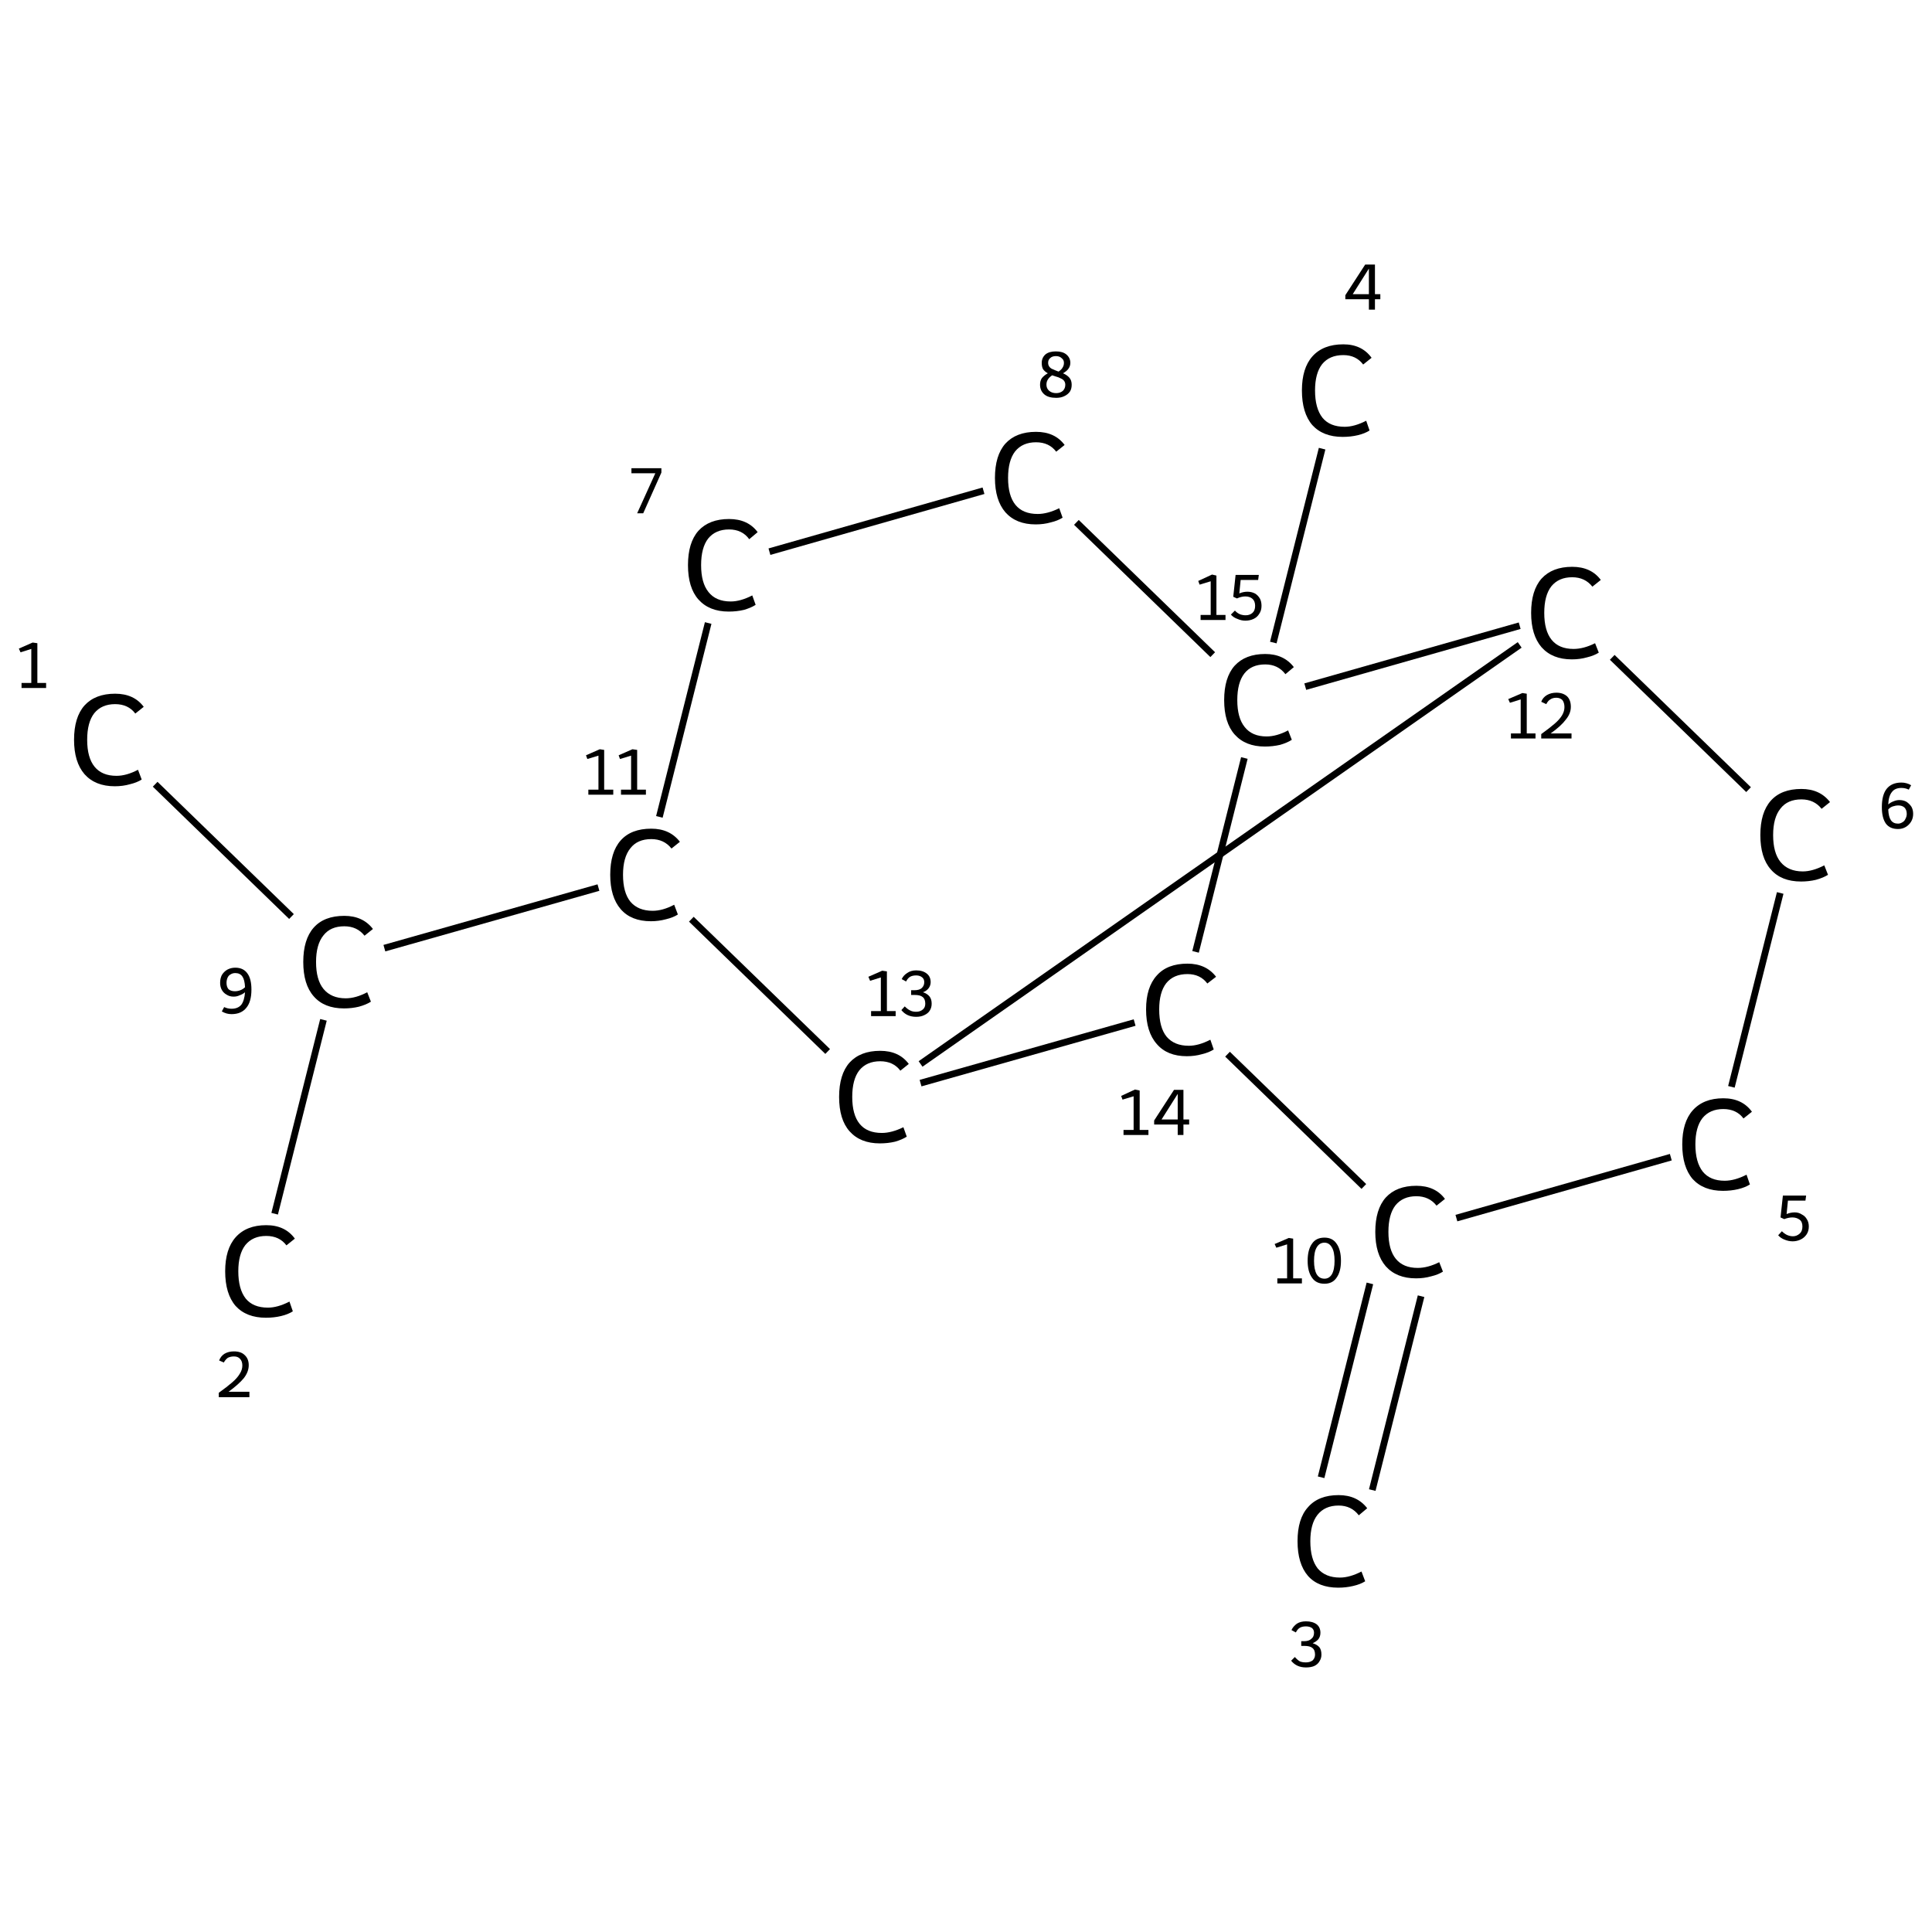 <?xml version='1.0' encoding='iso-8859-1'?>
<svg version='1.1' baseProfile='full'
              xmlns='http://www.w3.org/2000/svg'
                      xmlns:rdkit='http://www.rdkit.org/xml'
                      xmlns:xlink='http://www.w3.org/1999/xlink'
                  xml:space='preserve'
width='574px' height='574px' viewBox='0 0 574 574'>
<!-- END OF HEADER -->
<rect style='opacity:1.0;fill:#FFFFFF;stroke:none' width='574.0' height='574.0' x='0.0' y='0.0'> </rect>
<path class='bond-0 atom-0 atom-1' d='M 46.1,233.0 L 86.6,272.3' style='fill:none;fill-rule:evenodd;stroke:#000000;stroke-width:2.0px;stroke-linecap:butt;stroke-linejoin:miter;stroke-opacity:1' />
<path class='bond-1 atom-1 atom-2' d='M 96.1,303.0 L 81.6,360.6' style='fill:none;fill-rule:evenodd;stroke:#000000;stroke-width:2.0px;stroke-linecap:butt;stroke-linejoin:miter;stroke-opacity:1' />
<path class='bond-2 atom-1 atom-3' d='M 114.2,281.7 L 177.8,263.7' style='fill:none;fill-rule:evenodd;stroke:#000000;stroke-width:2.0px;stroke-linecap:butt;stroke-linejoin:miter;stroke-opacity:1' />
<path class='bond-3 atom-3 atom-4' d='M 195.9,242.7 L 210.4,185.1' style='fill:none;fill-rule:evenodd;stroke:#000000;stroke-width:2.0px;stroke-linecap:butt;stroke-linejoin:miter;stroke-opacity:1' />
<path class='bond-4 atom-4 atom-5' d='M 228.6,163.9 L 292.2,145.8' style='fill:none;fill-rule:evenodd;stroke:#000000;stroke-width:2.0px;stroke-linecap:butt;stroke-linejoin:miter;stroke-opacity:1' />
<path class='bond-5 atom-5 atom-6' d='M 319.8,155.2 L 360.3,194.5' style='fill:none;fill-rule:evenodd;stroke:#000000;stroke-width:2.0px;stroke-linecap:butt;stroke-linejoin:miter;stroke-opacity:1' />
<path class='bond-6 atom-6 atom-7' d='M 378.3,190.9 L 392.8,133.3' style='fill:none;fill-rule:evenodd;stroke:#000000;stroke-width:2.0px;stroke-linecap:butt;stroke-linejoin:miter;stroke-opacity:1' />
<path class='bond-7 atom-6 atom-8' d='M 387.8,204.0 L 451.5,185.9' style='fill:none;fill-rule:evenodd;stroke:#000000;stroke-width:2.0px;stroke-linecap:butt;stroke-linejoin:miter;stroke-opacity:1' />
<path class='bond-8 atom-8 atom-9' d='M 479.0,195.3 L 519.5,234.6' style='fill:none;fill-rule:evenodd;stroke:#000000;stroke-width:2.0px;stroke-linecap:butt;stroke-linejoin:miter;stroke-opacity:1' />
<path class='bond-9 atom-9 atom-10' d='M 528.9,265.3 L 514.4,322.9' style='fill:none;fill-rule:evenodd;stroke:#000000;stroke-width:2.0px;stroke-linecap:butt;stroke-linejoin:miter;stroke-opacity:1' />
<path class='bond-10 atom-10 atom-11' d='M 496.4,343.8 L 432.7,361.9' style='fill:none;fill-rule:evenodd;stroke:#000000;stroke-width:2.0px;stroke-linecap:butt;stroke-linejoin:miter;stroke-opacity:1' />
<path class='bond-11 atom-11 atom-12' d='M 407.0,381.3 L 392.5,438.9' style='fill:none;fill-rule:evenodd;stroke:#000000;stroke-width:2.0px;stroke-linecap:butt;stroke-linejoin:miter;stroke-opacity:1' />
<path class='bond-11 atom-11 atom-12' d='M 422.2,385.1 L 407.7,442.7' style='fill:none;fill-rule:evenodd;stroke:#000000;stroke-width:2.0px;stroke-linecap:butt;stroke-linejoin:miter;stroke-opacity:1' />
<path class='bond-12 atom-11 atom-13' d='M 405.2,352.5 L 364.7,313.2' style='fill:none;fill-rule:evenodd;stroke:#000000;stroke-width:2.0px;stroke-linecap:butt;stroke-linejoin:miter;stroke-opacity:1' />
<path class='bond-13 atom-13 atom-14' d='M 337.1,303.8 L 273.5,321.8' style='fill:none;fill-rule:evenodd;stroke:#000000;stroke-width:2.0px;stroke-linecap:butt;stroke-linejoin:miter;stroke-opacity:1' />
<path class='bond-14 atom-14 atom-3' d='M 245.9,312.4 L 205.4,273.1' style='fill:none;fill-rule:evenodd;stroke:#000000;stroke-width:2.0px;stroke-linecap:butt;stroke-linejoin:miter;stroke-opacity:1' />
<path class='bond-15 atom-13 atom-6' d='M 355.2,282.8 L 369.7,225.2' style='fill:none;fill-rule:evenodd;stroke:#000000;stroke-width:2.0px;stroke-linecap:butt;stroke-linejoin:miter;stroke-opacity:1' />
<path class='bond-16 atom-14 atom-8' d='M 273.5,316.1 L 451.5,191.6' style='fill:none;fill-rule:evenodd;stroke:#000000;stroke-width:2.0px;stroke-linecap:butt;stroke-linejoin:miter;stroke-opacity:1' />
<path class='atom-0' d='M 22.0 219.8
Q 22.0 213.1, 25.1 209.6
Q 28.3 206.1, 34.2 206.1
Q 39.8 206.1, 42.7 210.0
L 40.2 212.0
Q 38.1 209.2, 34.2 209.2
Q 30.2 209.2, 28.0 211.9
Q 25.9 214.6, 25.9 219.8
Q 25.9 225.1, 28.1 227.8
Q 30.3 230.5, 34.6 230.5
Q 37.6 230.5, 41.0 228.7
L 42.1 231.6
Q 40.7 232.5, 38.6 233.0
Q 36.5 233.6, 34.1 233.6
Q 28.3 233.6, 25.1 230.0
Q 22.0 226.4, 22.0 219.8
' fill='#000000'/>
<path class='atom-1' d='M 90.1 285.8
Q 90.1 279.1, 93.2 275.6
Q 96.3 272.1, 102.3 272.1
Q 107.8 272.1, 110.8 276.0
L 108.3 278.0
Q 106.1 275.2, 102.3 275.2
Q 98.2 275.2, 96.1 277.9
Q 93.9 280.6, 93.9 285.8
Q 93.9 291.1, 96.1 293.8
Q 98.4 296.6, 102.7 296.6
Q 105.7 296.6, 109.1 294.8
L 110.2 297.6
Q 108.8 298.5, 106.6 299.1
Q 104.5 299.6, 102.2 299.6
Q 96.3 299.6, 93.2 296.0
Q 90.1 292.5, 90.1 285.8
' fill='#000000'/>
<path class='atom-2' d='M 66.9 377.7
Q 66.9 371.1, 70.0 367.6
Q 73.2 364.0, 79.1 364.0
Q 84.7 364.0, 87.6 368.0
L 85.1 370.0
Q 83.0 367.2, 79.1 367.2
Q 75.1 367.2, 72.9 369.9
Q 70.8 372.6, 70.8 377.7
Q 70.8 383.0, 73.0 385.8
Q 75.2 388.5, 79.6 388.5
Q 82.5 388.5, 86.0 386.7
L 87.0 389.6
Q 85.6 390.5, 83.5 391.0
Q 81.4 391.5, 79.0 391.5
Q 73.2 391.5, 70.0 388.0
Q 66.9 384.4, 66.9 377.7
' fill='#000000'/>
<path class='atom-3' d='M 181.3 259.9
Q 181.3 253.2, 184.4 249.7
Q 187.5 246.2, 193.5 246.2
Q 199.0 246.2, 202.0 250.1
L 199.5 252.1
Q 197.3 249.3, 193.5 249.3
Q 189.4 249.3, 187.3 252.0
Q 185.1 254.7, 185.1 259.9
Q 185.1 265.2, 187.3 267.9
Q 189.6 270.6, 193.9 270.6
Q 196.9 270.6, 200.3 268.8
L 201.4 271.7
Q 200.0 272.6, 197.9 273.1
Q 195.7 273.7, 193.4 273.7
Q 187.5 273.7, 184.4 270.1
Q 181.3 266.5, 181.3 259.9
' fill='#000000'/>
<path class='atom-4' d='M 204.4 167.9
Q 204.4 161.2, 207.5 157.7
Q 210.7 154.2, 216.6 154.2
Q 222.2 154.2, 225.1 158.1
L 222.6 160.2
Q 220.5 157.3, 216.6 157.3
Q 212.6 157.3, 210.4 160.0
Q 208.3 162.7, 208.3 167.9
Q 208.3 173.2, 210.5 175.9
Q 212.7 178.7, 217.1 178.7
Q 220.0 178.7, 223.5 176.9
L 224.5 179.7
Q 223.1 180.6, 221.0 181.2
Q 218.9 181.7, 216.5 181.7
Q 210.7 181.7, 207.5 178.1
Q 204.4 174.6, 204.4 167.9
' fill='#000000'/>
<path class='atom-5' d='M 295.6 142.0
Q 295.6 135.3, 298.7 131.8
Q 301.9 128.3, 307.8 128.3
Q 313.4 128.3, 316.3 132.2
L 313.8 134.2
Q 311.7 131.4, 307.8 131.4
Q 303.8 131.4, 301.6 134.1
Q 299.5 136.8, 299.5 142.0
Q 299.5 147.3, 301.7 150.0
Q 303.9 152.7, 308.3 152.7
Q 311.2 152.7, 314.7 151.0
L 315.7 153.8
Q 314.3 154.7, 312.2 155.2
Q 310.1 155.8, 307.7 155.8
Q 301.9 155.8, 298.7 152.2
Q 295.6 148.6, 295.6 142.0
' fill='#000000'/>
<path class='atom-6' d='M 363.7 208.0
Q 363.7 201.3, 366.8 197.8
Q 370.0 194.3, 375.9 194.3
Q 381.4 194.3, 384.4 198.2
L 381.9 200.3
Q 379.7 197.4, 375.9 197.4
Q 371.8 197.4, 369.7 200.1
Q 367.6 202.8, 367.6 208.0
Q 367.6 213.3, 369.8 216.0
Q 372.0 218.8, 376.3 218.8
Q 379.3 218.8, 382.7 217.0
L 383.8 219.8
Q 382.4 220.7, 380.3 221.3
Q 378.1 221.8, 375.8 221.8
Q 370.0 221.8, 366.8 218.2
Q 363.7 214.7, 363.7 208.0
' fill='#000000'/>
<path class='atom-7' d='M 386.8 116.0
Q 386.8 109.4, 389.9 105.9
Q 393.1 102.3, 399.1 102.3
Q 404.6 102.3, 407.5 106.3
L 405.0 108.3
Q 402.9 105.5, 399.1 105.5
Q 395.0 105.5, 392.8 108.2
Q 390.7 110.9, 390.7 116.0
Q 390.7 121.3, 392.9 124.1
Q 395.1 126.8, 399.5 126.8
Q 402.4 126.8, 405.9 125.0
L 406.9 127.9
Q 405.5 128.8, 403.4 129.3
Q 401.3 129.8, 398.9 129.8
Q 393.1 129.8, 389.9 126.3
Q 386.8 122.7, 386.8 116.0
' fill='#000000'/>
<path class='atom-8' d='M 454.9 182.1
Q 454.9 175.4, 458.0 171.9
Q 461.2 168.4, 467.1 168.4
Q 472.7 168.4, 475.6 172.3
L 473.1 174.3
Q 470.9 171.5, 467.1 171.5
Q 463.1 171.5, 460.9 174.2
Q 458.8 176.9, 458.8 182.1
Q 458.8 187.4, 461.0 190.1
Q 463.2 192.8, 467.5 192.8
Q 470.5 192.8, 473.9 191.1
L 475.0 193.9
Q 473.6 194.8, 471.5 195.3
Q 469.4 195.9, 467.0 195.9
Q 461.2 195.9, 458.0 192.3
Q 454.9 188.7, 454.9 182.1
' fill='#000000'/>
<path class='atom-9' d='M 523.0 248.1
Q 523.0 241.4, 526.1 237.9
Q 529.2 234.4, 535.2 234.4
Q 540.7 234.4, 543.7 238.3
L 541.2 240.3
Q 539.0 237.5, 535.2 237.5
Q 531.1 237.5, 529.0 240.2
Q 526.8 242.9, 526.8 248.1
Q 526.8 253.4, 529.0 256.1
Q 531.3 258.9, 535.6 258.9
Q 538.5 258.9, 542.0 257.1
L 543.1 259.9
Q 541.7 260.8, 539.5 261.4
Q 537.4 261.9, 535.1 261.9
Q 529.2 261.9, 526.1 258.3
Q 523.0 254.8, 523.0 248.1
' fill='#000000'/>
<path class='atom-10' d='M 499.8 340.0
Q 499.8 333.4, 502.9 329.9
Q 506.1 326.3, 512.0 326.3
Q 517.6 326.3, 520.5 330.3
L 518.0 332.3
Q 515.9 329.5, 512.0 329.5
Q 508.0 329.5, 505.8 332.2
Q 503.7 334.9, 503.7 340.0
Q 503.7 345.3, 505.9 348.1
Q 508.1 350.8, 512.4 350.8
Q 515.4 350.8, 518.9 349.0
L 519.9 351.9
Q 518.5 352.8, 516.4 353.3
Q 514.3 353.8, 511.9 353.8
Q 506.1 353.8, 502.9 350.3
Q 499.8 346.7, 499.8 340.0
' fill='#000000'/>
<path class='atom-11' d='M 408.6 366.0
Q 408.6 359.3, 411.7 355.8
Q 414.9 352.3, 420.8 352.3
Q 426.4 352.3, 429.3 356.2
L 426.8 358.2
Q 424.6 355.4, 420.8 355.4
Q 416.8 355.4, 414.6 358.1
Q 412.5 360.8, 412.5 366.0
Q 412.5 371.3, 414.7 374.0
Q 416.9 376.7, 421.2 376.7
Q 424.2 376.7, 427.6 375.0
L 428.7 377.8
Q 427.3 378.7, 425.2 379.2
Q 423.1 379.8, 420.7 379.8
Q 414.9 379.8, 411.7 376.2
Q 408.6 372.6, 408.6 366.0
' fill='#000000'/>
<path class='atom-12' d='M 385.5 457.9
Q 385.5 451.2, 388.6 447.8
Q 391.7 444.2, 397.7 444.2
Q 403.2 444.2, 406.2 448.1
L 403.7 450.2
Q 401.5 447.3, 397.7 447.3
Q 393.6 447.3, 391.4 450.1
Q 389.3 452.8, 389.3 457.9
Q 389.3 463.2, 391.5 466.0
Q 393.8 468.7, 398.1 468.7
Q 401.0 468.7, 404.5 466.9
L 405.6 469.8
Q 404.2 470.7, 402.0 471.2
Q 399.9 471.7, 397.6 471.7
Q 391.7 471.7, 388.6 468.2
Q 385.5 464.6, 385.5 457.9
' fill='#000000'/>
<path class='atom-13' d='M 340.5 299.9
Q 340.5 293.3, 343.7 289.8
Q 346.8 286.3, 352.8 286.3
Q 358.3 286.3, 361.3 290.2
L 358.7 292.2
Q 356.6 289.4, 352.8 289.4
Q 348.7 289.4, 346.5 292.1
Q 344.4 294.8, 344.4 299.9
Q 344.4 305.3, 346.6 308.0
Q 348.9 310.7, 353.2 310.7
Q 356.1 310.7, 359.6 308.9
L 360.6 311.8
Q 359.2 312.7, 357.1 313.2
Q 355.0 313.8, 352.6 313.8
Q 346.8 313.8, 343.7 310.2
Q 340.5 306.6, 340.5 299.9
' fill='#000000'/>
<path class='atom-14' d='M 249.3 325.9
Q 249.3 319.2, 252.4 315.7
Q 255.6 312.2, 261.5 312.2
Q 267.1 312.2, 270.0 316.1
L 267.5 318.1
Q 265.4 315.3, 261.5 315.3
Q 257.5 315.3, 255.3 318.0
Q 253.2 320.7, 253.2 325.9
Q 253.2 331.2, 255.4 333.9
Q 257.6 336.6, 262.0 336.6
Q 264.9 336.6, 268.4 334.9
L 269.4 337.7
Q 268.0 338.6, 265.9 339.2
Q 263.8 339.7, 261.4 339.7
Q 255.6 339.7, 252.4 336.1
Q 249.3 332.6, 249.3 325.9
' fill='#000000'/>
<path class='note' d='M 6.4 202.9
L 9.3 202.9
L 9.3 192.8
L 6.1 193.8
L 5.6 192.7
L 9.7 190.9
L 11.1 191.1
L 11.1 202.9
L 13.7 202.9
L 13.7 204.4
L 6.4 204.4
L 6.4 202.9
' fill='#000000'/>
<path class='note' d='M 69.9 287.5
Q 72.3 287.5, 73.5 289.2
Q 74.7 290.8, 74.7 294.0
Q 74.7 297.6, 73.2 299.4
Q 71.7 301.3, 68.8 301.3
Q 68.0 301.3, 67.3 301.1
Q 66.6 300.9, 65.9 300.5
L 66.6 299.2
Q 67.6 299.7, 68.8 299.7
Q 70.7 299.7, 71.7 298.5
Q 72.6 297.3, 72.8 294.8
Q 72.1 295.4, 71.2 295.7
Q 70.4 296.1, 69.4 296.1
Q 68.2 296.1, 67.3 295.5
Q 66.4 295.0, 65.9 294.1
Q 65.4 293.2, 65.4 292.0
Q 65.4 290.7, 65.9 289.7
Q 66.5 288.7, 67.5 288.1
Q 68.6 287.5, 69.9 287.5
M 67.3 292.0
Q 67.3 293.2, 67.9 293.9
Q 68.6 294.5, 69.8 294.5
Q 70.6 294.5, 71.4 294.2
Q 72.2 293.9, 72.8 293.3
Q 72.7 291.1, 72.0 290.1
Q 71.3 289.1, 69.9 289.1
Q 69.1 289.1, 68.5 289.5
Q 67.9 289.8, 67.6 290.5
Q 67.3 291.2, 67.3 292.0
' fill='#000000'/>
<path class='note' d='M 65.1 404.2
Q 65.6 402.9, 66.7 402.2
Q 67.9 401.5, 69.5 401.5
Q 71.6 401.5, 72.7 402.6
Q 73.9 403.7, 73.9 405.6
Q 73.9 407.6, 72.4 409.5
Q 70.9 411.3, 67.9 413.5
L 74.1 413.5
L 74.1 415.1
L 65.0 415.1
L 65.0 413.8
Q 67.5 412.0, 69.0 410.7
Q 70.5 409.4, 71.2 408.2
Q 72.0 407.0, 72.0 405.7
Q 72.0 404.4, 71.3 403.7
Q 70.7 403.0, 69.5 403.0
Q 68.5 403.0, 67.7 403.4
Q 67.0 403.9, 66.5 404.8
L 65.1 404.2
' fill='#000000'/>
<path class='note' d='M 174.8 234.6
L 177.8 234.6
L 177.8 224.5
L 174.5 225.5
L 174.1 224.4
L 178.2 222.6
L 179.5 222.8
L 179.5 234.6
L 182.2 234.6
L 182.2 236.1
L 174.8 236.1
L 174.8 234.6
' fill='#000000'/>
<path class='note' d='M 184.5 234.6
L 187.5 234.6
L 187.5 224.5
L 184.2 225.5
L 183.8 224.4
L 187.9 222.6
L 189.3 222.8
L 189.3 234.6
L 191.9 234.6
L 191.9 236.1
L 184.5 236.1
L 184.5 234.6
' fill='#000000'/>
<path class='note' d='M 194.7 140.6
L 187.6 140.6
L 187.6 139.1
L 196.5 139.1
L 196.5 140.4
L 191.1 152.5
L 189.3 152.5
L 194.7 140.6
' fill='#000000'/>
<path class='note' d='M 315.8 110.9
Q 317.0 111.4, 317.7 112.2
Q 318.4 113.0, 318.4 114.3
Q 318.4 115.5, 317.9 116.3
Q 317.3 117.2, 316.2 117.7
Q 315.2 118.2, 313.8 118.2
Q 311.5 118.2, 310.3 117.2
Q 309.0 116.1, 309.0 114.3
Q 309.0 113.2, 309.5 112.4
Q 310.1 111.6, 311.3 110.9
Q 310.4 110.4, 309.9 109.7
Q 309.5 109.0, 309.5 107.8
Q 309.5 106.3, 310.6 105.3
Q 311.7 104.4, 313.7 104.4
Q 315.7 104.4, 316.8 105.3
Q 318.0 106.3, 318.0 107.8
Q 318.0 108.8, 317.4 109.6
Q 316.9 110.3, 315.8 110.9
M 313.7 105.8
Q 312.6 105.8, 312.0 106.4
Q 311.4 106.9, 311.4 107.8
Q 311.4 108.5, 311.8 109.0
Q 312.2 109.5, 312.8 109.7
Q 313.4 110.0, 314.5 110.4
Q 315.4 109.8, 315.7 109.2
Q 316.1 108.6, 316.1 107.8
Q 316.1 106.9, 315.4 106.4
Q 314.8 105.8, 313.7 105.8
M 313.8 116.8
Q 315.0 116.8, 315.8 116.1
Q 316.5 115.4, 316.5 114.3
Q 316.5 113.6, 316.1 113.1
Q 315.8 112.7, 315.1 112.4
Q 314.6 112.1, 313.5 111.8
L 312.6 111.5
Q 311.7 112.1, 311.3 112.8
Q 310.9 113.4, 310.9 114.3
Q 310.9 115.4, 311.7 116.1
Q 312.5 116.8, 313.8 116.8
' fill='#000000'/>
<path class='note' d='M 356.7 182.7
L 359.7 182.7
L 359.7 172.7
L 356.4 173.7
L 356.0 172.6
L 360.1 170.7
L 361.4 171.0
L 361.4 182.7
L 364.1 182.7
L 364.1 184.2
L 356.7 184.2
L 356.7 182.7
' fill='#000000'/>
<path class='note' d='M 370.6 175.8
Q 371.8 175.8, 372.8 176.3
Q 373.7 176.8, 374.3 177.8
Q 374.8 178.7, 374.8 180.0
Q 374.8 181.4, 374.1 182.4
Q 373.5 183.4, 372.4 183.9
Q 371.3 184.4, 370.0 184.4
Q 368.8 184.4, 367.7 183.9
Q 366.5 183.5, 365.7 182.6
L 366.9 181.4
Q 367.5 182.1, 368.4 182.5
Q 369.2 182.8, 370.1 182.8
Q 371.3 182.8, 372.1 182.1
Q 372.9 181.4, 372.9 180.0
Q 372.9 178.6, 372.1 177.9
Q 371.3 177.2, 370.0 177.2
Q 368.8 177.2, 367.5 177.8
L 366.4 177.3
L 367.1 170.8
L 374.0 170.8
L 373.8 172.3
L 368.6 172.3
L 368.2 176.3
Q 369.4 175.8, 370.6 175.8
' fill='#000000'/>
<path class='note' d='M 408.5 87.4
L 410.1 87.4
L 410.1 88.9
L 408.5 88.9
L 408.5 92.0
L 406.7 92.0
L 406.7 88.9
L 399.7 88.9
L 399.7 87.7
L 405.6 78.6
L 408.5 78.6
L 408.5 87.4
M 401.9 87.4
L 406.7 87.4
L 406.7 79.8
L 401.9 87.4
' fill='#000000'/>
<path class='note' d='M 448.9 217.9
L 451.8 217.9
L 451.8 207.8
L 448.6 208.8
L 448.1 207.7
L 452.3 205.9
L 453.6 206.1
L 453.6 217.9
L 456.2 217.9
L 456.2 219.4
L 448.9 219.4
L 448.9 217.9
' fill='#000000'/>
<path class='note' d='M 457.9 208.5
Q 458.4 207.2, 459.6 206.5
Q 460.8 205.8, 462.4 205.8
Q 464.4 205.8, 465.6 206.9
Q 466.7 208.0, 466.7 210.0
Q 466.7 212.0, 465.2 213.8
Q 463.8 215.7, 460.7 217.9
L 466.9 217.9
L 466.9 219.4
L 457.9 219.4
L 457.9 218.1
Q 460.4 216.3, 461.9 215.0
Q 463.4 213.7, 464.1 212.5
Q 464.8 211.3, 464.8 210.1
Q 464.8 208.8, 464.2 208.0
Q 463.5 207.3, 462.4 207.3
Q 461.3 207.3, 460.6 207.8
Q 459.9 208.2, 459.4 209.2
L 457.9 208.5
' fill='#000000'/>
<path class='note' d='M 564.3 237.7
Q 565.5 237.7, 566.4 238.2
Q 567.3 238.8, 567.9 239.7
Q 568.4 240.6, 568.4 241.8
Q 568.4 243.1, 567.8 244.1
Q 567.2 245.1, 566.2 245.7
Q 565.2 246.3, 563.9 246.3
Q 561.5 246.3, 560.3 244.7
Q 559.1 243.0, 559.1 239.8
Q 559.1 236.2, 560.5 234.4
Q 562.0 232.5, 564.9 232.5
Q 565.7 232.5, 566.4 232.7
Q 567.2 232.9, 567.8 233.3
L 567.1 234.6
Q 566.1 234.1, 564.9 234.1
Q 563.0 234.1, 562.1 235.3
Q 561.1 236.5, 561.0 239.0
Q 561.7 238.4, 562.5 238.1
Q 563.4 237.7, 564.3 237.7
M 563.9 244.7
Q 564.6 244.7, 565.2 244.3
Q 565.8 244.0, 566.1 243.3
Q 566.5 242.6, 566.5 241.8
Q 566.5 240.6, 565.8 239.9
Q 565.1 239.3, 564.0 239.3
Q 563.2 239.3, 562.3 239.6
Q 561.5 239.9, 561.0 240.5
Q 561.1 242.7, 561.8 243.7
Q 562.5 244.7, 563.9 244.7
' fill='#000000'/>
<path class='note' d='M 533.2 360.2
Q 534.4 360.2, 535.3 360.8
Q 536.3 361.3, 536.8 362.2
Q 537.4 363.1, 537.4 364.4
Q 537.4 365.8, 536.7 366.8
Q 536.0 367.8, 534.9 368.3
Q 533.8 368.8, 532.6 368.8
Q 531.4 368.8, 530.2 368.3
Q 529.1 367.9, 528.3 367.0
L 529.4 365.8
Q 530.1 366.5, 530.9 366.9
Q 531.8 367.3, 532.7 367.3
Q 533.8 367.3, 534.7 366.5
Q 535.5 365.8, 535.5 364.4
Q 535.5 363.0, 534.7 362.4
Q 533.8 361.7, 532.5 361.7
Q 531.4 361.7, 530.1 362.2
L 529.0 361.7
L 529.7 355.2
L 536.6 355.2
L 536.4 356.7
L 531.2 356.7
L 530.8 360.7
Q 532.0 360.2, 533.2 360.2
' fill='#000000'/>
<path class='note' d='M 379.5 379.8
L 382.4 379.8
L 382.4 369.7
L 379.2 370.7
L 378.7 369.6
L 382.9 367.8
L 384.2 368.0
L 384.2 379.8
L 386.8 379.8
L 386.8 381.3
L 379.5 381.3
L 379.5 379.8
' fill='#000000'/>
<path class='note' d='M 393.5 381.4
Q 391.0 381.4, 389.8 379.6
Q 388.5 377.8, 388.5 374.6
Q 388.5 371.3, 389.8 369.5
Q 391.0 367.7, 393.5 367.7
Q 395.9 367.7, 397.1 369.5
Q 398.4 371.3, 398.4 374.6
Q 398.4 377.8, 397.1 379.6
Q 395.9 381.4, 393.5 381.4
M 393.5 379.9
Q 394.9 379.9, 395.7 378.6
Q 396.5 377.2, 396.5 374.6
Q 396.5 371.9, 395.7 370.6
Q 394.9 369.2, 393.5 369.2
Q 392.0 369.2, 391.2 370.6
Q 390.4 371.9, 390.4 374.6
Q 390.4 377.2, 391.2 378.6
Q 392.0 379.9, 393.5 379.9
' fill='#000000'/>
<path class='note' d='M 390.0 488.2
Q 391.3 488.6, 392.0 489.4
Q 392.6 490.2, 392.6 491.6
Q 392.6 492.7, 392.0 493.6
Q 391.5 494.5, 390.4 495.0
Q 389.4 495.4, 388.0 495.4
Q 386.6 495.4, 385.5 494.9
Q 384.4 494.4, 383.6 493.4
L 384.7 492.3
Q 385.5 493.2, 386.2 493.6
Q 386.9 493.9, 388.0 493.9
Q 389.2 493.9, 390.0 493.3
Q 390.7 492.6, 390.7 491.6
Q 390.7 490.2, 389.9 489.6
Q 389.2 489.0, 387.5 489.0
L 386.6 489.0
L 386.6 487.6
L 387.4 487.6
Q 388.9 487.6, 389.6 486.9
Q 390.4 486.3, 390.4 485.1
Q 390.4 484.2, 389.8 483.7
Q 389.1 483.2, 388.0 483.2
Q 386.9 483.2, 386.2 483.6
Q 385.5 484.0, 385.0 485.0
L 383.7 484.3
Q 384.2 483.2, 385.3 482.4
Q 386.4 481.7, 388.0 481.7
Q 390.0 481.7, 391.2 482.6
Q 392.3 483.5, 392.3 485.1
Q 392.3 486.2, 391.7 487.0
Q 391.1 487.7, 390.0 488.2
' fill='#000000'/>
<path class='note' d='M 333.8 335.7
L 336.8 335.7
L 336.8 325.7
L 333.5 326.7
L 333.1 325.6
L 337.2 323.7
L 338.6 324.0
L 338.6 335.7
L 341.2 335.7
L 341.2 337.2
L 333.8 337.2
L 333.8 335.7
' fill='#000000'/>
<path class='note' d='M 351.6 332.6
L 353.3 332.6
L 353.3 334.1
L 351.6 334.1
L 351.6 337.2
L 349.9 337.2
L 349.9 334.1
L 342.9 334.1
L 342.9 332.9
L 348.8 323.8
L 351.6 323.8
L 351.6 332.6
M 345.1 332.6
L 349.9 332.6
L 349.9 325.0
L 345.1 332.6
' fill='#000000'/>
<path class='note' d='M 258.8 300.4
L 261.7 300.4
L 261.7 290.4
L 258.5 291.4
L 258.0 290.2
L 262.1 288.4
L 263.5 288.6
L 263.5 300.4
L 266.1 300.4
L 266.1 301.9
L 258.8 301.9
L 258.8 300.4
' fill='#000000'/>
<path class='note' d='M 274.2 294.8
Q 275.5 295.2, 276.2 296.1
Q 276.8 296.9, 276.8 298.2
Q 276.8 299.4, 276.2 300.3
Q 275.7 301.1, 274.6 301.6
Q 273.6 302.1, 272.2 302.1
Q 270.8 302.1, 269.7 301.6
Q 268.6 301.1, 267.8 300.1
L 268.8 299.0
Q 269.7 299.9, 270.4 300.2
Q 271.1 300.6, 272.2 300.6
Q 273.4 300.6, 274.2 299.9
Q 274.9 299.3, 274.9 298.2
Q 274.9 296.8, 274.1 296.2
Q 273.4 295.6, 271.7 295.6
L 270.7 295.6
L 270.7 294.2
L 271.6 294.2
Q 273.1 294.2, 273.8 293.6
Q 274.6 292.9, 274.6 291.8
Q 274.6 290.9, 274.0 290.4
Q 273.3 289.8, 272.2 289.8
Q 271.1 289.8, 270.4 290.2
Q 269.7 290.6, 269.2 291.6
L 267.9 290.9
Q 268.4 289.8, 269.5 289.1
Q 270.6 288.3, 272.2 288.3
Q 274.2 288.3, 275.4 289.3
Q 276.5 290.2, 276.5 291.8
Q 276.5 292.8, 275.9 293.6
Q 275.3 294.4, 274.2 294.8
' fill='#000000'/>
</svg>
